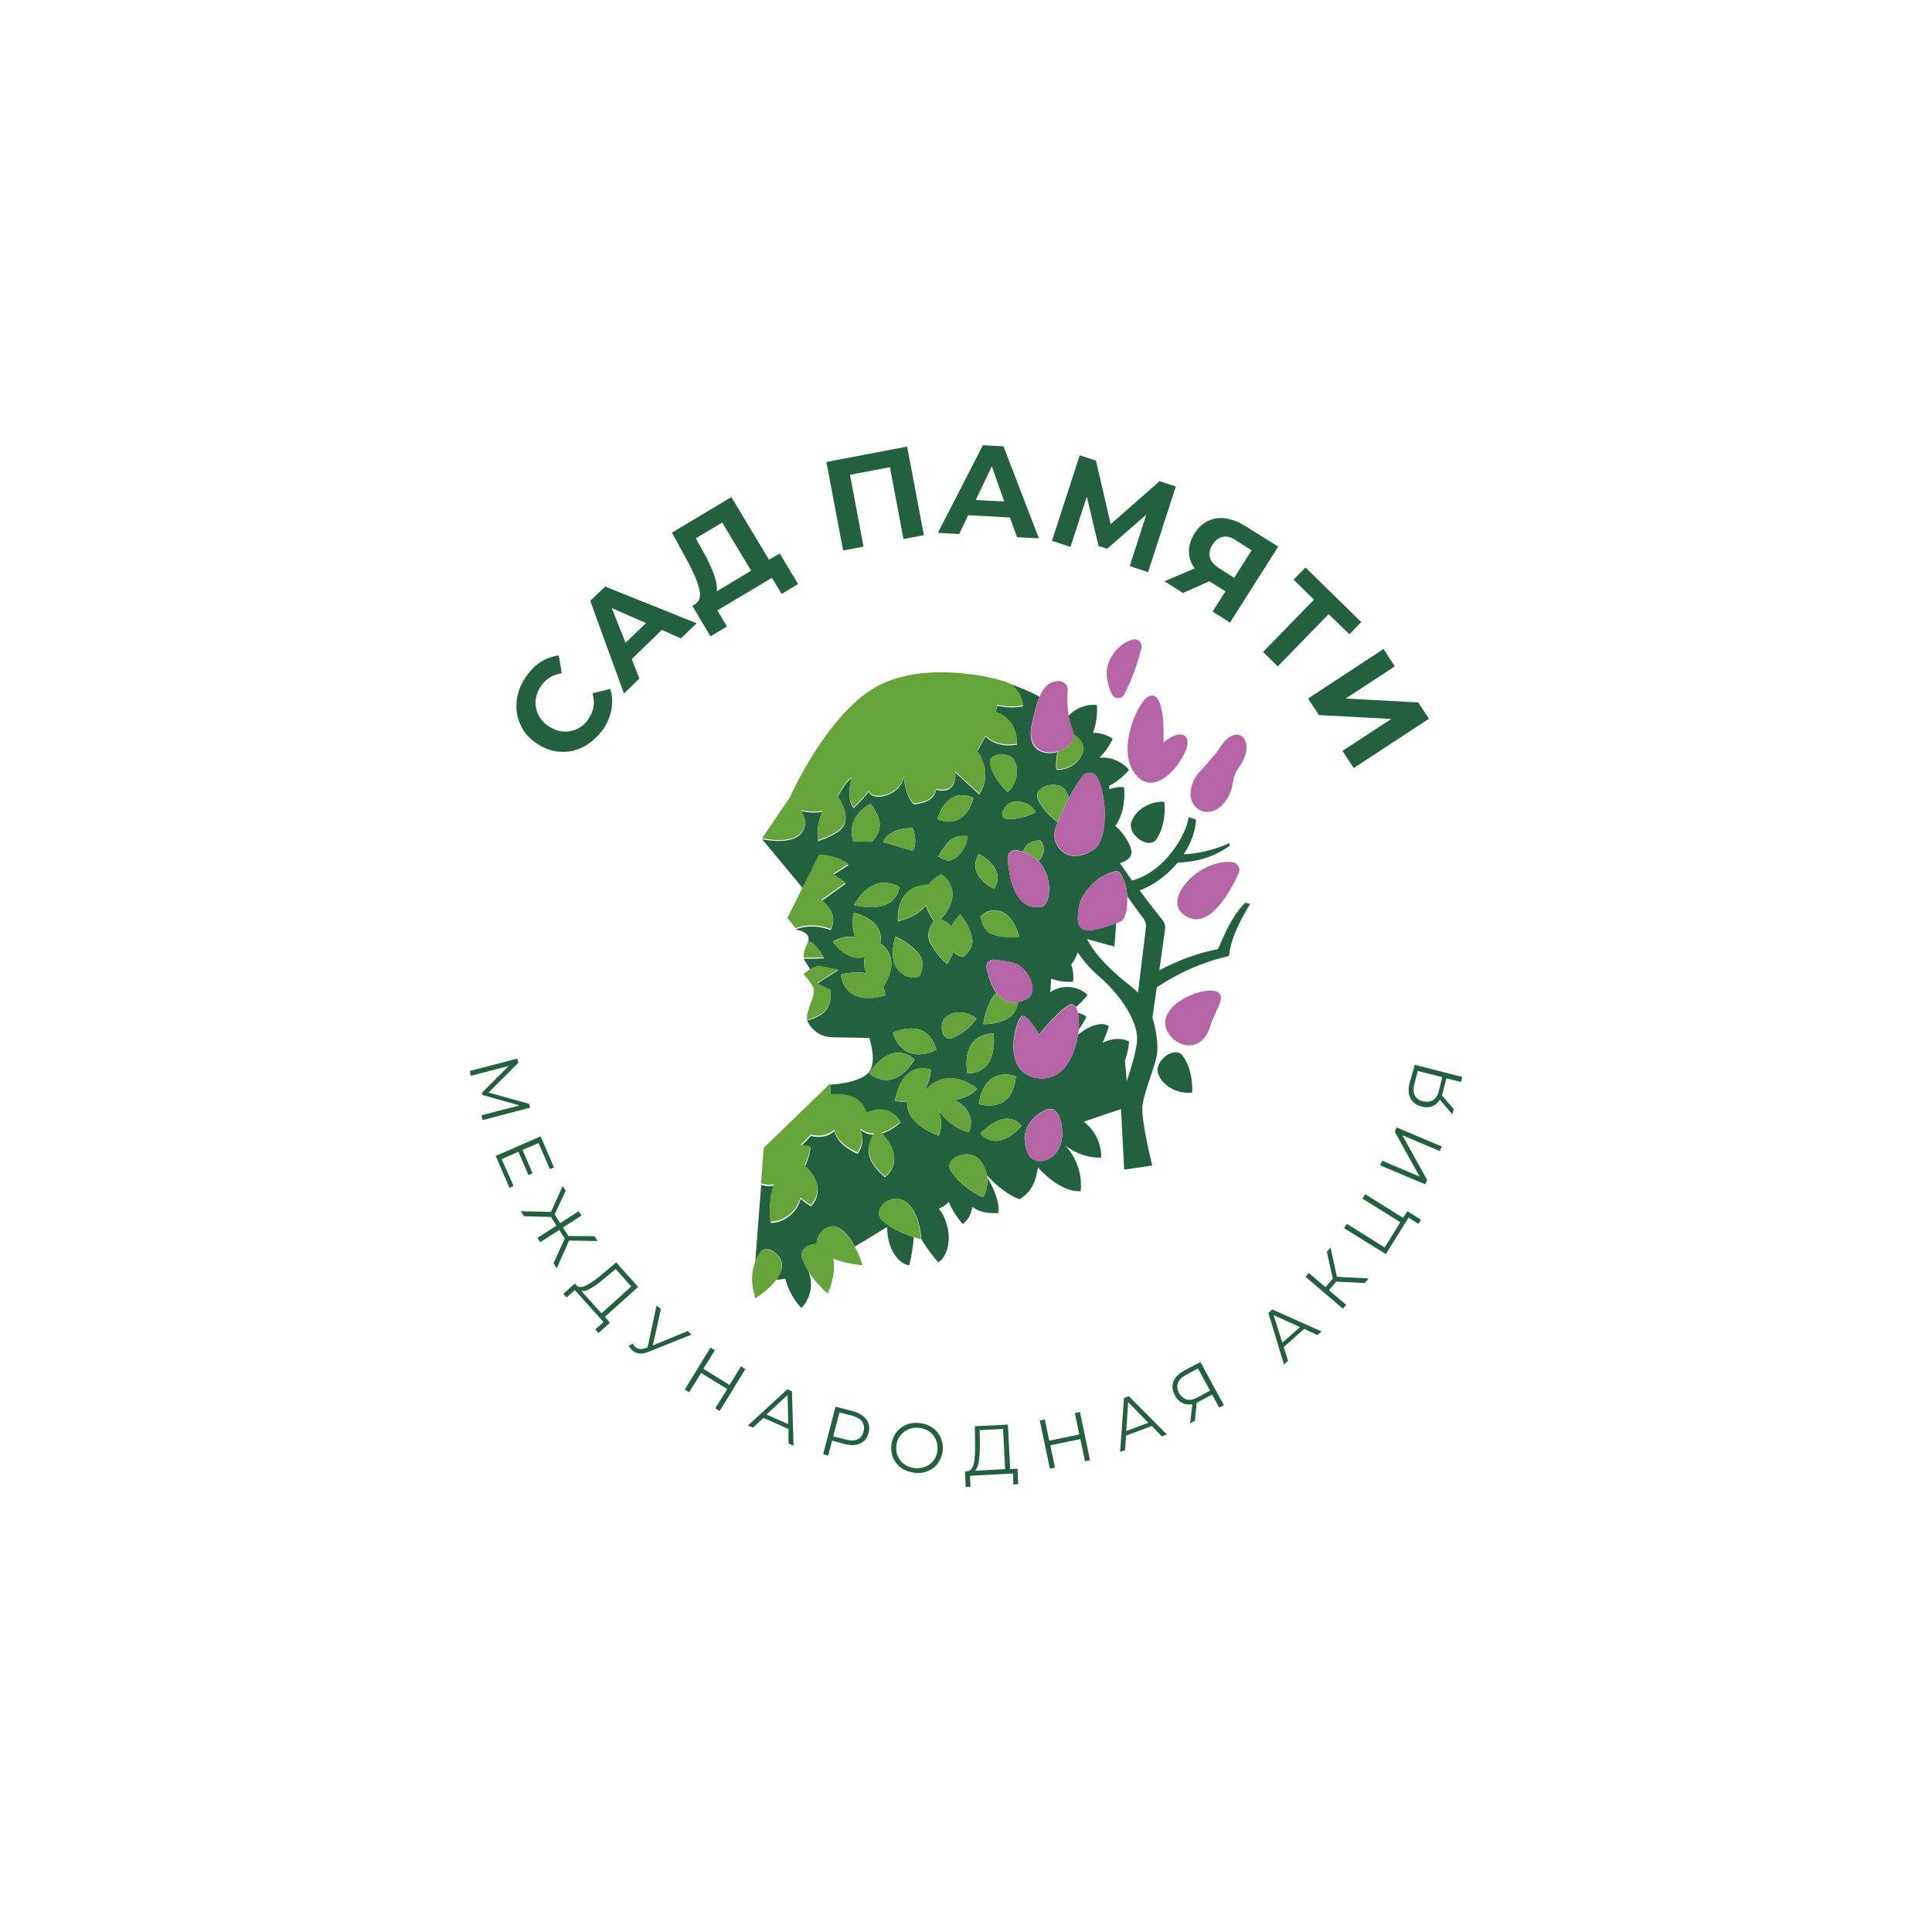 <?xml version="1.0" encoding="utf-8"?>
<!-- Generator: Adobe Illustrator 27.8.1, SVG Export Plug-In . SVG Version: 6.00 Build 0)  -->
<svg version="1.1" id="Слой_1" xmlns="http://www.w3.org/2000/svg" xmlns:xlink="http://www.w3.org/1999/xlink" x="0px" y="0px"
	 viewBox="0 0 841.9 841.9" style="enable-background:new 0 0 841.9 841.9;" xml:space="preserve">
<style type="text/css">
	.st0{fill:#226040;}
	.st1{fill:none;}
	.st2{fill:#B565A6;}
	.st3{fill:#67A33B;}
</style>
<g>
	<g>
		<g>
			<path class="st0" d="M254.7,325.2c-3.2,1.8-6.6,2.6-10.2,2.4c-3.6-0.1-7-1.3-10.3-3.4c-3.3-2.1-5.7-4.8-7.2-8
				c-1.6-3.2-2.2-6.7-1.9-10.3c0.3-3.7,1.6-7.2,3.8-10.6c1.9-2.8,4-5.1,6.5-6.7c2.5-1.6,5.2-2.6,8.1-3l1.3,7.8
				c-4,0.6-7.1,2.5-9.2,5.8c-1.3,2-2.1,4.1-2.2,6.3c-0.1,2.2,0.3,4.2,1.3,6.2c1,1.9,2.5,3.6,4.6,4.9c2,1.3,4.1,2.1,6.3,2.2
				c2.2,0.1,4.2-0.3,6.2-1.3s3.6-2.5,4.9-4.6c2.1-3.3,2.6-6.9,1.5-10.8l7.7-1.9c0.9,2.8,1.1,5.7,0.6,8.7c-0.5,3-1.7,5.9-3.5,8.7
				C260.6,320.8,257.9,323.4,254.7,325.2z"/>
			<path class="st0" d="M288.4,274.5l-13.1,12.7l3.3,8.5l-6.7,6.5l-14.7-40.4l6.5-6.2l39.9,16l-6.9,6.6L288.4,274.5z M281.5,271.5
				l-14.9-6.5l6,15.1L281.5,271.5z"/>
			<path class="st0" d="M339.8,241.2l8,13.3l-7.2,4.3l-4.2-7l-23.8,14.2l4.2,7l-7.2,4.3l-7.9-13.3l1.3-0.8c2-1.3,2.5-3.6,1.6-7
				c-0.9-3.4-2.8-7.8-5.9-13.3l-5.9-10.8l25.9-15.5l16.4,27.3L339.8,241.2z M311.1,250.3c1.1,3,1.5,5.5,1.2,7.4l15-9l-12.6-21
				l-11.5,6.9l2.8,5C308.4,243.7,310,247.3,311.1,250.3z"/>
			<path class="st0" d="M395.3,194.6l7.3,38.6l-8.9,1.7l-5.9-31.3l-17.4,3.3l5.9,31.3l-8.9,1.7l-7.3-38.6L395.3,194.6z"/>
			<path class="st0" d="M440.1,225.5l-18.2-1l-3.9,8.2l-9.3-0.5l19.6-38.2l9,0.5l15.4,40.1l-9.5-0.5L440.1,225.5z M437.6,218.5
				l-5.4-15.3l-7,14.7L437.6,218.5z"/>
			<path class="st0" d="M492.3,246.7l7.2-22.4l-17,14.8l-3.8-1.2l-5.1-21.5l-7.1,21.9l-8.1-2.6l12.1-37.3l7.1,2.3l6.4,27.7
				l21.3-18.7l7.1,2.3l-12.1,37.3L492.3,246.7z"/>
			<path class="st0" d="M557,238.2l-21,33.1l-7.6-4.8l5.6-8.8l-7-4.4l-11.5,5.1l-8.1-5.1l13.2-5.6c-1.7-2.3-2.5-4.8-2.5-7.4
				c0-2.6,0.8-5.2,2.4-7.8c1.6-2.6,3.6-4.4,5.9-5.5c2.3-1.1,4.9-1.5,7.7-1.1c2.8,0.4,5.6,1.5,8.5,3.3L557,238.2z M533,233.9
				c-1.8,0.3-3.3,1.4-4.6,3.4c-1.2,1.9-1.6,3.8-1.2,5.5c0.4,1.7,1.7,3.3,3.9,4.7l6.7,4.3l7.6-12l-6.5-4.1
				C536.8,234.1,534.8,233.6,533,233.9z"/>
			<path class="st0" d="M588,276.4l-9-8.8l-22.2,22.8l-6.4-6.3l22.2-22.8l-8.9-8.7l5.2-5.3l24.3,23.8L588,276.4z"/>
			<path class="st0" d="M602.9,282.8l4.9,7.6l-21.4,14l31.6,1.7l4.7,7.1l-32.8,21.5l-4.9-7.5l21.3-13.9l-31.6-1.7l-4.7-7.2
				L602.9,282.8z"/>
		</g>
		<g>
			<path class="st0" d="M231,482.7l-20.7,5.4l-0.5-2.1l16.6-4.3l-16.1-4.5l-0.3-1l11.7-11.7l-16.5,4.3l-0.5-2.1l20.7-5.4l0.5,1.8
				l-13,13l17.7,4.9L231,482.7z"/>
			<path class="st0" d="M223.8,516.8l-1.8,0.8l-6-13.9l19.6-8.5l5.8,13.5l-1.8,0.8l-4.9-11.4l-7,3l4.4,10.2l-1.8,0.8l-4.4-10.2
				l-7.3,3.2L223.8,516.8z"/>
			<path class="st0" d="M246.1,539.7l-2.4-3.7l-8.3,5.3l-1.2-1.9l8.3-5.3l-2.4-3.8l-11.8-0.3l-1.4-2.2l13.2,0.3l5.1-11.3l1.3,2.1
				l-4.8,10.3l2.4,3.8l8.1-5.2l1.2,1.9l-8.1,5.2l2.4,3.7l11.4,0.1l1.3,2.1l-12.4-0.2l-5.4,12.1l-1.4-2.2L246.1,539.7z"/>
			<path class="st0" d="M265.8,576.4l-5,4.5l-1.4-1.6l3.6-3.2l-12.5-13.9l-3.6,3.2l-1.4-1.6l5-4.5l0.7,0.8c1,1,2.5,1,4.5-0.1
				c2-1,4.5-2.8,7.5-5.4l5.3-4.5l9.6,10.7l-14.5,13L265.8,576.4z M257.8,561.2c-1.8,1.1-3.3,1.6-4.5,1.3l8.8,9.8l13-11.7l-6.8-7.6
				l-4,3.3C261.8,558.5,259.7,560.1,257.8,561.2z"/>
			<path class="st0" d="M301.3,581.6l-19,7.6c-1.4,0.5-2.6,0.8-3.7,0.6s-2.1-0.5-2.9-1.2c-0.6-0.5-1.2-1.2-1.7-2.1l1.7-1
				c0.4,0.7,0.8,1.2,1.3,1.6c1.1,0.9,2.5,1,4.1,0.4l1.1-0.4l3.9-18.2l1.9,1.5l-3.5,15.9l15.2-6.3L301.3,581.6z"/>
			<path class="st0" d="M324.8,596.6l-11.2,18.3l-1.9-1.2l5.2-8.4l-11.4-7l-5.2,8.4l-1.9-1.2l11.2-18.3l1.9,1.2l-5,8.1l11.4,7l5-8.1
				L324.8,596.6z"/>
			<path class="st0" d="M343.6,622.7l-10.9-4.8l-4.6,4.2l-2.2-0.9l17.2-15.8l2,0.9l0.7,23.7l-2.2-1L343.6,622.7z M343.5,620.6
				l-0.3-12.7l-9.2,8.5L343.5,620.6z"/>
			<path class="st0" d="M377.6,618.6c1.2,1.7,1.5,3.6,0.9,5.8c-0.6,2.2-1.8,3.7-3.6,4.6c-1.8,0.9-4.1,0.9-6.7,0.3l-5.6-1.5l-1.7,6.5
				l-2.2-0.6l5.4-20.7l7.8,2C374.5,615.8,376.4,617,377.6,618.6z M373.7,627.2c1.3-0.6,2.2-1.7,2.6-3.4c0.4-1.7,0.2-3.1-0.6-4.3
				c-0.9-1.2-2.3-2-4.4-2.6l-5.5-1.4l-2.7,10.4l5.5,1.4C370.7,627.9,372.4,627.8,373.7,627.2z"/>
			<path class="st0" d="M392.9,639.8c-1.6-1.1-2.8-2.6-3.6-4.3c-0.8-1.7-1.1-3.6-0.9-5.7c0.2-2,0.9-3.8,2-5.4
				c1.1-1.5,2.6-2.7,4.4-3.5c1.8-0.8,3.8-1,5.9-0.8c2.1,0.2,4,0.9,5.6,2c1.6,1.1,2.8,2.5,3.6,4.3c0.8,1.8,1.1,3.7,0.9,5.7
				c-0.2,2-0.9,3.8-2,5.4c-1.1,1.6-2.6,2.7-4.4,3.5c-1.8,0.8-3.7,1-5.8,0.8C396.4,641.5,394.5,640.9,392.9,639.8z M403.4,639.1
				c1.4-0.6,2.6-1.6,3.5-2.8c0.9-1.3,1.5-2.7,1.6-4.4c0.2-1.7-0.1-3.2-0.7-4.6c-0.6-1.4-1.6-2.6-2.9-3.5s-2.8-1.4-4.4-1.6
				c-1.7-0.2-3.2,0-4.7,0.7c-1.4,0.6-2.6,1.6-3.6,2.8c-0.9,1.3-1.5,2.7-1.6,4.4c-0.2,1.7,0.1,3.2,0.7,4.6c0.6,1.4,1.6,2.6,2.9,3.5
				c1.3,0.9,2.8,1.4,4.5,1.6C400.4,639.9,401.9,639.7,403.4,639.1z"/>
			<path class="st0" d="M443.4,640l0.3,6.8l-2.1,0.1l-0.2-4.8l-18.7,1l0.2,4.8l-2.1,0.1l-0.3-6.8l1.1-0.1c1.4-0.2,2.3-1.3,2.8-3.5
				c0.4-2.2,0.6-5.2,0.5-9.2l-0.1-6.9l14.4-0.7l1,19.4L443.4,640z M426.6,636.6c-0.3,2.1-0.9,3.6-1.8,4.3l13.2-0.7l-0.9-17.5
				l-10.2,0.5l0.1,5.2C427,631.7,426.9,634.4,426.6,636.6z"/>
			<path class="st0" d="M470.6,615.3l4.4,21l-2.2,0.5l-2-9.7l-13.1,2.7l2,9.7l-2.2,0.5l-4.4-21l2.2-0.5l1.9,9.3l13.1-2.7l-1.9-9.3
				L470.6,615.3z"/>
			<path class="st0" d="M501.9,621.4l-11.2,4.2l-0.4,6.3l-2.2,0.8l1.7-23.5l2.1-0.8l16.6,16.7l-2.2,0.8L501.9,621.4z M500.4,620
				l-8.8-9l-0.8,12.6L500.4,620z"/>
			<path class="st0" d="M523.1,593.5l10.2,18.8l-2,1.1l-3.1-5.7l-5.6,3c-0.3,0.1-0.6,0.3-1.1,0.5l-0.8,7.9l-2.1,1.2l1-8.4
				c-1.6,0.3-3.1,0.2-4.4-0.5c-1.3-0.7-2.4-1.7-3.2-3.3c-1.1-2.1-1.4-4.1-0.7-6c0.7-1.9,2.2-3.4,4.5-4.7L523.1,593.5z M517.2,609.9
				c1.4,0.3,2.9,0,4.6-0.9l5.5-3l-5.3-9.7l-5.3,2.9c-1.8,1-2.9,2.1-3.4,3.5c-0.5,1.4-0.3,2.8,0.5,4.4
				C514.8,608.6,515.9,609.5,517.2,609.9z"/>
			<path class="st0" d="M568.3,579.1l-8.9,7.9l1.9,6l-1.8,1.6l-6.8-22.5l1.7-1.5l21.5,9.6l-1.8,1.6L568.3,579.1z M566.5,578.3
				l-11.5-5.2l3.8,12L566.5,578.3z"/>
			<path class="st0" d="M582.3,558.5l-3.2,3.7l7.5,6.4l-1.4,1.7l-16.3-13.9l1.4-1.7l7.3,6.2l3.2-3.7l-2.6-11.7l1.6-1.9l2.8,12.8
				l13.8,0.7l-1.7,2L582.3,558.5z"/>
			<path class="st0" d="M613.3,527.8l5.9,3.7l-1.1,1.8l-4.3-2.7l-9.9,15.9l-18.2-11.3l1.2-1.9l16.5,10.3l6.8-11l-16.5-10.3l1.2-1.9
				l16.5,10.3L613.3,527.8z"/>
			<path class="st0" d="M601.4,507.8l0.9-2l16.3,6.9l-10.8-19.5l0.8-1.9l19.7,8.3l-0.9,2l-16.3-6.9l10.8,19.5l-0.8,1.9L601.4,507.8z
				"/>
			<path class="st0" d="M616.5,464l20.7,5.3l-0.6,2.2l-6.3-1.6l-1.6,6.2c-0.1,0.3-0.2,0.7-0.4,1.2l5.2,6l-0.6,2.3l-5.5-6.4
				c-0.8,1.4-2,2.4-3.3,2.9c-1.4,0.5-2.9,0.6-4.6,0.1c-2.3-0.6-3.9-1.8-4.9-3.6c-0.9-1.8-1-4-0.4-6.5L616.5,464z M624.5,479.4
				c1.2-0.8,2-2.1,2.5-4l1.5-6l-10.7-2.7l-1.5,5.8c-0.5,1.9-0.4,3.5,0.2,4.8c0.6,1.3,1.8,2.2,3.6,2.6
				C621.9,480.3,623.3,480.1,624.5,479.4z"/>
		</g>
		<g>
			<path class="st1" d="M478.6,425.2c-3.4-3-6.4-6.5-8.9-10.1c-0.7,2-1.7,3.8-2.8,5.3c0.9,2.6,1.2,5.3,0.8,7.5c0,0-4.6,0.5-9.5-1.3
				c-0.2,1.9-0.3,3.9-0.4,5.9c0.2-0.2,0.4-0.4,0.7-0.5c5.9-3.6,12.6-1.5,15.5,1.7c0,0-1.9,2.6-5.1,5.3c0.3,0.6,0.6,1.4,0.8,2.4
				c1.6,0.2,2.9,0.8,3.7,1.7c0,0-1.1,2.5-3.4,5.7c-0.1,0.8-0.2,1.5-0.3,2.3c5.6-4.9,11.1-5.7,13.5-3.9c0,0-0.8,3.1-2.7,7.3
				c4.4-2.2,8.9-2.1,11.5-0.5c0,0-0.1,3.8-1.8,8.2l0.8,9.1c2.4-7.3,4.5-14.9,4.5-18.6C495.6,445.1,489,434.2,478.6,425.2z"/>
			<path class="st1" d="M491.2,390.6c0.1,1.5,0,3-0.1,4.5c-0.2,2.2-0.8,4.1-2,5.9c-0.7,0.4-1.7,0.9-2.7,1.3
				c-0.4,6.3-0.8,10.2-0.8,10.2l-11.9-3.3c2.8,5.6,8,11.9,19.1,20.6c1.1,0.9,2.2,1.8,3.1,2.8l3.4-28c0.3-1.5-0.1-3-1-4.2
				C496.8,398.4,494.3,395,491.2,390.6z"/>
			<polygon class="st0" points="438.2,297.1 438.2,297.1 438.2,297.1 			"/>
			<path class="st0" d="M329.1,550c0.6-1.6,1.4-3.1,2.3-4.4c1-1.4,3.2-1.7,5.1-0.6c2.4,1.4,4.3,3.7,4.3,6.3c0,2.2-1.1,4.4-2.5,6.4
				c1.5-0.1,2.8-0.3,3.9-0.5c1,3.9,3,8.5,7,12.8c0,0,6.1-5.6,3.6-14.6c-0.2-0.6-0.4-1.1-0.6-1.6c0,0,0,0,0,0c-1-1.7-2-3.5-2.6-5.4
				c-1.3-3.7,2.4-6.4,6.3-6.3c-0.3-4.2,4.7-9.3,9.1-7.3c3.1,1.4,5.6,4.9,7.5,8.4c3.8-2.2,7.7-4.6,11.7-7.1l2.4-1.4
				c0,0.1,0,0.1,0,0.2c0,10,5.4,16,9.6,16.5c0,0,1.5-5.4,2-12.3c-3.6-1.1-9.6-3.4-13.8-7.4c-4.8-4.5,4.1-13.1,10.9-7.5
				c5.7,4.7,6.2,15.8,6.2,15.8s0,0,0,0c3.6,6,7.4,10.1,7.4,10.1c4-2.6,6.7-11,2.2-20.4c-0.5-1.1-1.2-2.1-2.1-3
				c1.7-0.6,3.2-1.6,4.4-3c2.2,5.3,6.1,9.7,6.1,9.7c2-1.3,3.8-4.2,4.2-7.5c2.6,2.1,6.4,3,11.4,2.7c0.6-5.5-2.9-12.2-4.9-15.6
				c0.4,3.4-0.5,6.7-1.9,8.7c0,0-9.1-3.9-13.9-11.4c-3.5-5.6,7.6-9.9,12-5.4c2.1,2.2,3.2,4.8,3.7,7.3c4.5,4.8,9.2,8.6,14.2,10.4
				c5.2-3.3,7-7.3,8-13.9c0,0,9.2,10.9,18.6,10.4c0.9-7.7-2.2-15.3-6.8-20c8,6.2,15.8,5.3,15.8,5.3c0-6.6-2.9-11.9-7.6-15.6
				c6.6-2.3,12.6-4.3,16.2-5.5l1.4,26.4l12.2-1.8c0,0-4.7-19-4.3-25.5c0.4-5.8,5.3-16.8,6.3-22.6c0.8-4.5-0.4-11.6-1.9-16.4
				l1.9-13.2c9.8-6.4,20-11,30.7-13.4c0.5-0.1,0.8-0.5,0.9-1c0.8-9.2,9.1-21.9,9.1-21.9l-2.2-0.5c-7.1,6.9-11.5,20.1-11.9,20.2
				c-8.7,1.7-17.2,4.8-25.5,9.2l2.5-17.8c0.2-1.5-0.2-3-1.2-4.2c-1.9-2.4-5.6-7-9.9-12.8c6.2-2.2,12.1-6.7,16.6-12.1
				c10.1-0.4,17.1-3.3,22.7-7.4l-0.2-1.1c-6.4,2.9-13.1,4.5-19.9,4.9c3.2-4.8,5.2-10.2,5.4-15.2l-3.3-1
				c-0.6,7.1-10.3,23.9-24.6,27.6c-1.7-2.4-3.5-5-5.3-7.6c3.2-0.8,5.9-3,4.9-6.1c-1.4-4.5-4.5-8-6.9-10.2c0.2-0.2,0.4-0.4,0.6-0.7
				c4.5-7.1,3.2-16.1,3.2-16.1c-1.9-0.2-4.1,0.1-6.3,0.9c-0.1-0.5-0.2-0.9-0.3-1.4c5.4-2.7,8.8-7,8.8-7c-2.4-3.1-7.6-5.9-12.7-5.3
				c0-0.1,0-0.1-0.1-0.1c3.8-3.8,5.7-8.1,5.7-8.1c-2.1-1.6-5.3-2.7-8.6-2.7c2.3-6,1.7-12.1,1.7-12.1c-3.8-0.5-9.1,1-12.4,4.8
				c0.4,2.4,1.1,4.9,2.1,7.4c0.1,0.3,0.1,0.7,0.2,1c2.6,1.2,5,4.6,4,7.4c-1.8,5.6-7.7,8-11.6,7.6c0,0-0.4-3.5,0.5-7.7
				c-6.2,1.7-13.8-0.8-11.1-12.5c1.1-4.7,2-8.6,3.3-11.6c-4.8-2.6-10-4.7-14.9-6.2c0,0,0,0,0,0c5,1.6,7.7,6.8,7.7,10.4
				c0,0-5.5,1.2-11.2-0.3l-0.7,3c10.4,3.6,9.2,14,9.2,14c-9.6,1.6-13.6-3.6-13.6-3.6l-3.7,6.6c4.4,5.9,4.7,13.1,0.9,18.7l-10.4-9.6
				c0.3,6-2.2,8.9-8.4,7.6c-0.8,6-9.8,6.3-9.8,6.3s-3.6-3.5-4.3-12.2c-0.6,8-13.4,11.5-15.2,6.7c-2.4,3.1-6.6,7.2-6.6,7.2
				c-3.6-4.4-0.9-13.1-0.9-13.1c-2,1.2-4.3,4.9-6,8.1c1.4,2,5.3,8.7,2.3,13.1c-2.4,3.6-10.9,6.2-10.9,6.2s-1.2-6.4,1.9-12.7
				c-3.2,0.5-7,0.3-9.4-0.5c1.9,2.8,2.9,6.5,0.2,9.8c-4.5,5.5-17.1,2.6-17.1,2.6l17.7,21.3l7.1-14.2c0,0,7-0.4,12.9,4.2l-6.8,4.3
				l5.5,3.8l-10.6,7.6c0,0,8.1,4.6,4.1,12.6c0,0-7.7-3.3-15.3-0.3c0,0,3.6,0.6,5,2.3c1.1,1.2,0.5,3.2,0.5,3.2
				c3.7,0.6,6.8,7.1,6.8,7.1s-4.8,0.2-8.8,0.2l3,4.8c1.1-0.6,2.4-1.2,3.7-1.4l8.3,1.6l-9.2,5.9c0,0,4.1,2.1,5.8,2.8
				c0.9,6.4-1.6,11.1-10.1,13.2c1.9,4.3,6.1,7.2,10.8,7.3l16.3,0.3c0,0,3.8,10.9-0.5,15.3c-4.3,4.5-16.7,5.1-16.7,5.1
				s0.5,1.7,0.4,4.5c11.5-0.9,14.7,4.4,15.5,8c10.7-4.9,14.9,4,14.9,4c-3.1,2.7-5.8,4.1-8.2,4.8c11.4,12.1,1.4,19,1.4,19
				c-10.1-8.5-7.2-15.3-4.7-18.5c-2.5-0.1-4.5-1-6-2.1c2.7,5.7-1.2,10.4-1.2,10.4c-6.7-3-9.3-6.7-10.1-9.9
				c-3.8,3.3-8.2,2.6-10.2,2.1c-1.4,1.6-2.9,3.1-4.5,4.6c2.5-0.1,4.3,0.6,4.3,0.6c0,0,0,0,0,0c0,0,0,0,0,0c0,0,0,0,0,0
				c-0.5,3.5-1.4,6.2-2.5,8.2c10.9,9.6,2.7,17.3,2.7,17.3c-1.8-1.1-3.3-2.2-4.5-3.3c-1.7,7-8.5,10.6-13,10.5c0,0-1.5-8.5,1.4-16.2
				c-2,0.3-3.9,0.2-5.6-0.4l0,0 M464.1,344.2c0.8,1.1,1.4,2.2,1.7,3.4c1.8-3.3,3.8-6.5,6-9.4c1.6-2.1,4.9-1.9,6.2,0.4
				c4.3,7.5,5.3,27.5-1.5,31.7c-2.4,1.5-4.9,2.6-7.4,2.7c-6.5,0.5-11.3-6.1-9.1-12.3c0.3-0.8,0.6-1.6,0.9-2.4
				c-2.6-1.9-6.5-5.4-8.6-10.1C450,342.7,460.7,339.6,464.1,344.2z M453.3,366.2c0,0,2.9,2.8,0.7,7.1c-0.4,0.7-0.9,1.4-1.5,1.9
				c6.8,7.1,5.4,19.6,0.9,20.1c-11.6,1.5-13.8-14.1-14.3-21.4c-0.1-2.1,1.7-3.7,3.7-3.4c1.1,0.1,2.1,0.4,3,0.6
				c0.2-0.5,0.4-1,0.7-1.6C448.3,366,453.3,366.2,453.3,366.2z M429.9,421.8c-0.4-2,1.2-3.8,3.2-3.6c3.6,0.4,8.8,1.1,10.7,2.3
				c6.1,3.9,7.9,12.5,4,14.6c-1.5,0.8-2.9,1.3-4.2,1.6c-0.1,1.3-0.5,2.8-1.6,4.4c-3.6,5.5-13.5,5.2-13.5,5.2s0.6-6.2,4.1-11.8
				c0.5-0.7,1-1.3,1.6-1.7C431.9,429.6,430.6,425,429.9,421.8z M427.4,399.4c0,0,3.1-4.1,8.8-2.2c5.8,2,7.9,11,7.9,11
				s-5.7,0.9-11.5-1C427.8,405.6,427.4,399.4,427.4,399.4z M451.2,354.1c0,0-6.2,3.1-12.2,2.8c-4.4-0.2-1.6-6.9,2.7-7.5
				C446.8,348.7,450.5,351.6,451.2,354.1z M442.1,331.6c2.6,5.3,0,11.1-3,13.5c0,0-6-5.1-7.6-12C430.3,328,439.9,327,442.1,331.6z
				 M426.5,372.1c0,0,12.6,6.2,6.7,15.2C433.2,387.4,420.9,381.9,426.5,372.1z M425.5,444c0,0-4.3,6.1-10.7,8.4
				c-4.7,1.7-6.1-7.2-2-9.7C417.5,439.7,423.1,441.5,425.5,444z M424.2,347.7c0,0-3.1,14.2-15.7,9.3
				C408.4,357,412.2,342.3,424.2,347.7z M421.7,364.4c0,0-0.8,8-7.4,10.5c-1.7,0.7-5.5-1.7-5.5-1.7s2.8-4.6,4.6-6.5
				C416.9,363.4,421.7,364.4,421.7,364.4z M410.2,381c0,0,5.4,3.2,4.8,9.7c-0.4,4.2-3.1,7.8-5.1,10c1.4,0.4,3.2,1.2,4.6,3.1
				c1.6-3.1,3.9-5.4,3.9-5.4s3.8,4.3,5.2,10.3c1.1,4.8-3.9,8.3-3.9,8.3s-2.4-0.2-4.3-2.2c-1.1,3-2.7,5.3-2.7,5.3s-4.9-3.9-7.6-9.9
				c-1.6-3.7,0.6-7.3,1.8-8.9c-1-1.4-2.6-3.9-3.4-6.7c-0.1,0.1-0.2,0.3-0.3,0.4c-4,4.8-11.9,6.5-11.9,6.5s-1.8-15.6,13.4-15.9
				C405.9,383.9,407.6,382.4,410.2,381z M390.2,408.1c0,0,5.8,2.3,10.1,7.4c3.5,4.1,0.4,10,0.4,10s-5.2,2.1-9.4-2.9
				C387,417.6,390.2,408.1,390.2,408.1z M372.2,394.4c0,0,7.2-14.8,19.7-7.9C391.9,386.5,391.2,398.8,372.2,394.4z M408,457.5
				c0,0-14.2,7.7-18.9-7.5C389.1,450,404.1,442.6,408,457.5z M386.1,364.8c4.6-4.6,11.7-3.9,11.7-3.9c1.5,4.5,1.2,7.7,0,9.9
				c-7.2-2.2-12.9-3.8-12.9-3.8S385.6,365.2,386.1,364.8z M379.3,350.3c5.3,6.5,5.4,12,0.5,16.5l-8-0.2
				C368.4,355.4,379.3,350.3,379.3,350.3z M366.4,424.6c4.8-1.1,8.4-1.1,11.1-0.5c-0.9-2.2-1.4-4.8-0.5-7.4
				c-1.3,0.6-3.1,0.9-5.3,0.4c-5-1.3-8.8-6.8-8.8-6.8s4.9-3,9.7-1.9c-1.8-4.8-0.6-10.6-0.6-10.6s13.7,2.6,11.6,13.3
				c1.8,1.2,4.4,3.6,4.8,7.8c0.4,4.4-2,8.8-3.5,11.2c0.8,2,0.9,3.6,0.9,3.6C367.5,439.2,366.4,424.6,366.4,424.6z M378.7,467.7
				c10.7-15.7,19.8-6,19.8-6C389,477.3,378.7,467.7,378.7,467.7z M415.9,479.3c5.9,2.8,8.8,8.1,6.3,14.1
				c-6.1-1.7-11.1-5.9-13.5-10.2c2.9,7,0.4,11.7,0.4,11.7c-12.1-4.7-14.1-10.8-13.8-14.9c-2.9,0.4-5.3-0.4-5.3-0.4
				c3.6-18.6,15.7-13.4,15.7-13.4c-0.5,4-1.6,7-3,9l0.2,0c10.8-11.5,22.9-0.8,22.9-0.8C422.3,478.7,415.9,479.3,415.9,479.3z
				 M421.5,467.6c-2.6-18.1,11.5-17.2,11.5-17.2C434.6,469.4,421.5,467.6,421.5,467.6z M442.7,469c-1.6,17.1-16.2,12.1-16.2,12.1
				C429.3,463.6,442.7,469,442.7,469z M427.2,494c12.2-12.3,18-3.4,18-3.4C434,503,427.2,494,427.2,494z M455.4,505.6
				c-6.3,1.7-8.5-3.3-8.9-8.9c-0.4-5.6,4.1-10.8,9-13c5.2-2.4,7.4,4.3,7.4,10.6C462.8,499.9,459.8,504.5,455.4,505.6z M491,471.2
				l-0.8-9.1c1.7-4.5,1.8-8.2,1.8-8.2c-2.6-1.6-7.2-1.7-11.5,0.5c1.9-4.2,2.7-7.3,2.7-7.3c-2.4-1.7-7.9-0.9-13.5,3.9
				c-1.4,9.2-6.4,19.7-16.6,18.9c-17.6-1.3-10.4-26.2-7.8-27.1c2.6-0.9,7.5,8,7.5,8s11.4-14.1,14.6-13.2c0.5,0.2,1,0.6,1.4,1.3
				c3.2-2.7,5.1-5.3,5.1-5.3c-2.8-3.1-9.6-5.2-15.5-1.7c-0.2,0.2-0.5,0.3-0.7,0.5c0.1-2,0.2-4,0.4-5.9c4.9,1.8,9.5,1.3,9.5,1.3
				c0.3-2.2,0.1-4.9-0.8-7.5c1.2-1.4,2.2-3.3,2.8-5.3c2.5,3.6,5.4,7.1,8.9,10.1c10.4,9,17,19.9,17,27.4
				C495.6,456.3,493.4,463.9,491,471.2z M499.3,404.6l-3.4,28c-0.9-1-2-1.9-3.1-2.8c-11.1-8.8-16.3-15-19.1-20.6l11.9,3.3
				c0,0,0.4-3.9,0.8-10.2c-4,1.6-9.7,3-11.1,3.1c-3.9,0.3-5.8-1.7-5.6-5.9c0.3-4.7,0.6-6.7,3.2-10.5c3.1-4.5,7.3-7.9,12.8-9.3
				c1.2-0.3,2.1,0.1,2.8,1.3c1.8,3,2.5,6.2,2.7,9.5c3,4.3,5.6,7.8,7.1,9.8C499.2,401.6,499.6,403.1,499.3,404.6z"/>
			<path class="st0" d="M470,448.8c2.3-3.2,3.4-5.7,3.4-5.7c-0.8-0.8-2.1-1.4-3.7-1.7C470.1,443.4,470.2,445.9,470,448.8z"/>
			<path class="st0" d="M519.5,476.1c0,0,0.8-9.1-4-15.9c-3.5-5-12.9,2.3-10.8,7.8C507.1,474.3,514.6,476.8,519.5,476.1z"/>
			<path class="st0" d="M493,358.2c-1.9,5.5,7.8,12.5,11.1,7.3c4.5-7,3.3-16.1,3.3-16.1C502.6,349,495.2,351.8,493,358.2z"/>
			<path class="st2" d="M488.5,381.1c-0.7-1.2-1.6-1.6-2.8-1.3c-5.5,1.3-9.8,4.8-12.8,9.3c-2.6,3.8-2.9,5.8-3.2,10.5
				c-0.3,4.2,1.7,6.2,5.6,5.9c1.4-0.1,7-1.5,11.1-3.1c1-0.4,2-0.9,2.7-1.3c1.2-1.8,1.8-3.7,2-5.9c0.1-1.5,0.2-3,0.1-4.5
				C491.1,387.3,490.3,384.1,488.5,381.1z"/>
			<path class="st2" d="M537.1,375.7c-4.2-0.6-9.6,0.9-14.2,3.8c-7.8,5-13.8,14.5-6.7,19.4c10.5,7.2,20-10.5,23.5-18.2
				C540.8,378.5,539.4,376,537.1,375.7z"/>
			<path class="st2" d="M530.8,432.4c-5.4-3.5-27.9,5.6-22.1,17.1c3.6,7,15,9.9,18.7-2.4C529.4,440.6,534.3,434.7,530.8,432.4z"/>
			<path class="st2" d="M447.9,435.1c3.9-2.1,2.2-10.7-4-14.6c-2-1.2-7.1-2-10.7-2.3c-2-0.2-3.6,1.6-3.2,3.6c0.7,3.2,2,7.8,4.4,11.1
				c2.1,2.8,5.1,4.7,9.3,3.9C445,436.5,446.4,435.9,447.9,435.1z"/>
			<path class="st2" d="M453.3,395.3c4.5-0.6,5.9-13-0.9-20.1c-1.7-1.8-3.9-3.2-6.6-4c-0.9-0.3-1.9-0.5-3-0.6
				c-2-0.3-3.8,1.4-3.7,3.4C439.5,381.2,441.8,396.8,453.3,395.3z"/>
			<path class="st2" d="M468.9,439c-0.4-0.7-0.9-1.2-1.4-1.3c-3.2-0.9-14.6,13.2-14.6,13.2s-4.9-8.9-7.5-8
				c-2.6,0.9-9.8,25.8,7.8,27.1c10.2,0.7,15.2-9.7,16.6-18.9c0.1-0.8,0.2-1.6,0.3-2.3c0.2-2.8,0.1-5.4-0.3-7.4
				C469.5,440.4,469.2,439.6,468.9,439z"/>
			<path class="st2" d="M514.8,330.8c3.1-5.3,3.5-8.7,1.4-10.2c-3.2-2.2-9.2,2.9-9.2,2.9s1.3-24.6-6.9-19.8
				c-4.7,2.7-14.8,25.6-3.8,35.3C502.9,344.8,510.9,337.3,514.8,330.8z"/>
			<path class="st2" d="M525.3,353.8c3.4,0.3,6-1.4,8.1-3.9c2.3-2.7,3.4-5.8,3.9-9.2c0.3-2.3,1.2-4.4,2.6-6.3
				c8.3-11.6-0.8-20.6-8.4-8.5c-0.8,1.3-1.8,2.6-2.8,3.7c-1.6,1.9-3.2,3.8-4.9,5.6c-3,3-4.8,6.2-5,10.4
				C518.5,349.4,521.4,353.4,525.3,353.8z"/>
			<path class="st2" d="M461,327.4c3.9-1.1,7.3-3.9,7-7.3c0-0.3-0.1-0.7-0.2-1c-1-2.5-1.7-5-2.1-7.4c-0.7-4.2-0.7-8.1-0.4-10.9
				c0.2-2.4-1.9-4.2-4.4-4c-3.8,0.3-6.1,2.6-7.8,6.6c-1.3,3-2.2,6.9-3.3,11.6C447.2,326.5,454.8,329.1,461,327.4z"/>
			<path class="st2" d="M484.5,302.5c1.1,2.3,4.3,2.3,5.4,0.1c3.2-6.1,5.7-12.9,7.5-20.2c0.6-2.2-1.5-4.3-3.7-3.7
				c-4.3,1.1-7.2,4.1-9.1,7c-2.2,3.3-2.9,7.5-1.9,11.3C483,298.8,483.6,300.7,484.5,302.5z"/>
			<path class="st2" d="M455.5,483.8c-4.9,2.2-9.4,7.4-9,13c0.4,5.6,2.6,10.6,8.9,8.9c4.3-1.2,7.4-5.7,7.5-11.3
				C462.9,488.1,460.7,481.4,455.5,483.8z"/>
			<path class="st2" d="M461,358.2c-0.3,0.8-0.6,1.6-0.9,2.4c-2.2,6.2,2.6,12.8,9.1,12.3c2.5-0.2,4.9-1.2,7.4-2.7
				c6.7-4.2,5.8-24.1,1.5-31.7c-1.3-2.3-4.6-2.5-6.2-0.4c-2.3,2.9-4.2,6.1-6,9.4C464,351,462.4,354.5,461,358.2z"/>
		</g>
	</g>
	<path class="st3" d="M349.2,362.7c2.7-3.3,1.6-6.9-0.2-9.8c2.4,0.8,6.2,1,9.4,0.5c-3,6.2-1.9,12.7-1.9,12.7s8.5-2.6,10.9-6.2
		c3-4.4-0.9-11-2.3-13.1c1.7-3.2,4-6.9,6-8.1c0,0-2.7,8.7,0.9,13.1c0,0,4.2-4.1,6.6-7.2c1.9,4.8,14.6,1.4,15.2-6.7
		c0.6,8.7,4.3,12.2,4.3,12.2s9-0.3,9.8-6.3c6.2,1.3,8.7-1.6,8.4-7.6l10.4,9.6c3.8-5.6,3.6-12.8-0.9-18.7l3.7-6.6c0,0,4,5.2,13.6,3.6
		c0,0,1.2-10.4-9.2-14l0.7-3c5.6,1.5,11.2,0.3,11.2,0.3c0-3.6-2.7-8.7-7.7-10.4c0,0,0,0,0,0c0,0,0,0,0,0c-0.3-0.1-0.7-0.2-1.1-0.3
		c0,0,0,0,0,0c0,0-3.2-1-8.3-2c-0.1,0-0.2,0-0.3-0.1c-1.2-0.2-2.4-0.4-3.7-0.6c-0.1,0-0.2,0-0.2,0c-0.5-0.1-1-0.2-1.5-0.2
		c-0.1,0-0.2,0-0.2,0c-3-0.4-6.2-0.7-9.7-0.8c0,0,0,0-0.1,0c-9.2-0.3-19.6,0.7-28.9,5.1c-22.9,10.8-40,49.5-40,49.5l-12,17.6v0h0
		C332.2,365.3,344.7,368.3,349.2,362.7z"/>
	<path class="st3" d="M408,457.5c-3.9-14.9-18.9-7.5-18.9-7.5C393.8,465.2,408,457.5,408,457.5z"/>
	<path class="st3" d="M414.8,452.4c6.3-2.3,10.7-8.4,10.7-8.4c-2.4-2.6-8-4.3-12.7-1.3C408.7,445.2,410.2,454,414.8,452.4z"/>
	<path class="st3" d="M446.5,369.6c-0.3,0.5-0.5,1.1-0.7,1.6c2.7,0.8,4.9,2.3,6.6,4c0.6-0.6,1.1-1.2,1.5-1.9
		c2.2-4.3-0.7-7.1-0.7-7.1S448.3,366,446.5,369.6z"/>
	<path class="st3" d="M434.3,432.8c-0.6,0.5-1.2,1-1.6,1.7c-3.6,5.6-4.1,11.8-4.1,11.8s9.9,0.3,13.5-5.2c1-1.6,1.5-3.1,1.6-4.4
		C439.5,437.6,436.5,435.7,434.3,432.8z"/>
	<path class="st3" d="M350.2,417.4c4-0.1,8.8-0.2,8.8-0.2s-3.1-6.5-6.8-7.1C351.3,412.5,349.9,414.7,350.2,417.4z"/>
	<path class="st3" d="M385.6,512.6c0,0,10.1-6.9-1.4-19c2.4-0.7,5.1-2.1,8.2-4.8c0,0-4.2-8.8-14.9-4c-0.9-3.6-4.1-8.9-15.5-8
		c0.1-2.8-0.4-4.5-0.4-4.5l-28.8,27.9l-1.2,15.5l0,0c1.7,0.5,3.6,0.7,5.6,0.4c-2.9,7.7-1.4,16.2-1.4,16.2c4.6,0.2,11.3-3.5,13-10.5
		c1.2,1.1,2.7,2.2,4.5,3.3c0,0,8.2-7.7-2.7-17.3c1.1-2,2-4.7,2.5-8.2c0,0,0,0,0,0c0,0,0,0,0,0c0,0,0,0,0,0c0,0-1.8-0.8-4.3-0.6
		c1.6-1.5,3.1-3,4.5-4.6c2,0.6,6.5,1.2,10.2-2.1c0.8,3.3,3.5,6.9,10.1,9.9c0,0,3.9-4.7,1.2-10.4c1.5,1.1,3.5,2.1,6,2.1
		C378.5,497.3,375.6,504.1,385.6,512.6z"/>
	<path class="st3" d="M433,450.5c0,0-14.1-0.9-11.5,17.2C421.5,467.6,434.6,469.4,433,450.5z"/>
	<path class="st3" d="M442.7,469c0,0-13.4-5.4-16.2,12.1C426.5,481.1,441,486.1,442.7,469z"/>
	<path class="st3" d="M427.2,494c0,0,6.8,9,18-3.4C445.2,490.6,439.4,481.7,427.2,494z"/>
	<path class="st3" d="M398.4,461.7c0,0-9.1-9.6-19.8,6C378.7,467.7,389,477.3,398.4,461.7z"/>
	<path class="st3" d="M372.4,543.2c-1.9-3.4-4.5-7-7.5-8.4c-4.4-2-9.4,3-9.1,7.3c-3.9-0.1-7.6,2.6-6.3,6.3c0.7,1.9,1.6,3.7,2.6,5.4
		c3.6,5.8,8.6,9.9,8.6,9.9s4-8.5,2.4-15.2c6.3,2.5,12.8,2.8,12.8,2.8S374.7,547.3,372.4,543.2z"/>
	<path class="st3" d="M395.2,524.2c-6.8-5.6-15.6,3-10.9,7.5c4.2,3.9,10.1,6.2,13.8,7.4c1.8,0.6,3.1,0.8,3.2,0.9c0,0,0,0,0,0
		S400.9,528.9,395.2,524.2z"/>
	<path class="st3" d="M430.1,512.1c-0.4-2.6-1.6-5.1-3.7-7.3c-4.4-4.5-15.4-0.2-12,5.4c4.7,7.6,13.9,11.4,13.9,11.4
		c1.5-2.1,2.3-5.3,1.9-8.7C430.2,512.7,430.1,512.4,430.1,512.1z"/>
	<path class="st3" d="M422.2,493.4c2.5-6-0.4-11.3-6.3-14.1c0,0,6.4-0.7,9.9-5c0,0-12.1-10.7-22.9,0.8l-0.2,0c1.4-2.1,2.4-5,3-9
		c0,0-12.1-5.2-15.7,13.4c0,0,2.3,0.8,5.3,0.4c-0.3,4.1,1.6,10.3,13.8,14.9c0,0,2.5-4.8-0.4-11.7
		C411.1,487.5,416.1,491.7,422.2,493.4z"/>
	<path class="st3" d="M329.1,565.8c0,0,5.6-3.4,9.1-8c1.5-2,2.5-4.2,2.5-6.4c0-2.6-1.8-4.9-4.3-6.3c-1.9-1.1-4.1-0.8-5.1,0.6
		c-1,1.4-1.8,2.9-2.3,4.4c-1.3,3.4-1.6,7.3-0.9,11.3C328.7,564,329.1,565.8,329.1,565.8z"/>
	<path class="st3" d="M356.9,420.8c-1.4,0.2-2.6,0.7-3.7,1.4c-1.2,0.7-2.3,1.6-3,2.4c0,0,3.9,4.1,4.4,6.4c0.7,3.4-3.6,9.4-2.9,13.4
		c8.5-2.1,11.1-6.8,10.1-13.2c-1.7-0.8-5.8-2.8-5.8-2.8l9.2-5.9L356.9,420.8z"/>
	<path class="st3" d="M436.2,397.3c-5.6-1.9-8.8,2.2-8.8,2.2s0.4,6.2,5.1,7.8c5.8,1.9,11.5,1,11.5,1S442,399.3,436.2,397.3z"/>
	<path class="st3" d="M441.7,349.4c-4.4,0.6-7.2,7.3-2.7,7.5c6,0.2,12.2-2.8,12.2-2.8C450.5,351.6,446.8,348.7,441.7,349.4z"/>
	<path class="st3" d="M439.1,345c3.1-2.3,5.6-8.2,3-13.5c-2.2-4.5-11.9-3.6-10.7,1.5C433.1,340,439.1,345,439.1,345z"/>
	<path class="st3" d="M468,320.1c0.2,3.4-3.1,6.2-7,7.3c-0.9,4.2-0.5,7.7-0.5,7.7c3.8,0.4,9.7-2,11.6-7.6
		C473,324.7,470.6,321.3,468,320.1z"/>
	<path class="st3" d="M452.4,348.1c2.1,4.7,6,8.2,8.6,10.1c1.4-3.7,3-7.3,4.8-10.6c-0.4-1.2-0.9-2.3-1.7-3.4
		C460.7,339.6,450,342.7,452.4,348.1z"/>
	<path class="st3" d="M356.9,372.4l-7.1,14.2l-6.7,13.4l3.6,4.5c7.5-3,15.3,0.3,15.3,0.3c4-7.9-4.1-12.6-4.1-12.6l10.6-7.6l-5.5-3.8
		l6.8-4.3C364,372.1,356.9,372.4,356.9,372.4z"/>
	<path class="st3" d="M408.4,357c12.6,5,15.7-9.3,15.7-9.3C412.2,342.3,408.4,357,408.4,357z"/>
	<path class="st3" d="M433.2,387.4c5.9-9.1-6.7-15.2-6.7-15.2C420.9,381.9,433.2,387.4,433.2,387.4z"/>
	<path class="st3" d="M413.5,366.7c-1.9,1.9-4.6,6.5-4.6,6.5s3.8,2.4,5.5,1.7c6.6-2.6,7.4-10.5,7.4-10.5S416.9,363.4,413.5,366.7z"
		/>
	<path class="st3" d="M397.8,360.9c0,0-7.1-0.7-11.7,3.9c-0.5,0.5-1.2,2.2-1.2,2.2s5.7,1.6,12.9,3.8
		C399,368.6,399.3,365.4,397.8,360.9z"/>
	<path class="st3" d="M371.8,366.6l8,0.2c4.9-4.6,4.8-10.1-0.5-16.5C379.3,350.3,368.4,355.4,371.8,366.6z"/>
	<path class="st3" d="M372.2,394.4c19,4.4,19.7-7.9,19.7-7.9C379.3,379.6,372.2,394.4,372.2,394.4z"/>
	<path class="st3" d="M366.4,424.6c0,0,1.2,14.6,19.4,9.2c0,0,0-1.7-0.9-3.6c1.6-2.4,3.9-6.8,3.5-11.2c-0.4-4.2-3-6.6-4.8-7.8
		c2.1-10.7-11.6-13.3-11.6-13.3s-1.3,5.8,0.6,10.6c-4.8-1.1-9.7,1.9-9.7,1.9s3.8,5.5,8.8,6.8c2.2,0.6,4,0.2,5.3-0.4
		c-0.8,2.6-0.4,5.2,0.5,7.4C374.7,423.5,371.1,423.5,366.4,424.6z"/>
	<path class="st3" d="M391.3,422.7c4.1,4.9,9.4,2.9,9.4,2.9s3.2-5.9-0.4-10c-4.3-5-10.1-7.4-10.1-7.4S387,417.6,391.3,422.7z"/>
	<path class="st3" d="M412.7,420c0,0,1.6-2.3,2.7-5.3c1.9,2,4.3,2.2,4.3,2.2s5.1-3.5,3.9-8.3c-1.4-5.9-5.2-10.3-5.2-10.3
		s-2.3,2.3-3.9,5.4c-1.4-1.9-3.2-2.7-4.6-3.1c2-2.1,4.7-5.8,5.1-10c0.6-6.5-4.8-9.7-4.8-9.7c-2.6,1.3-4.3,2.9-5.4,4.5
		c-15.2,0.3-13.4,15.9-13.4,15.9s7.9-1.6,11.9-6.5c0.1-0.1,0.2-0.3,0.3-0.4c0.8,2.8,2.3,5.3,3.4,6.7c-1.2,1.6-3.4,5.2-1.8,8.9
		C407.8,416.2,412.7,420,412.7,420z"/>
</g>
</svg>
